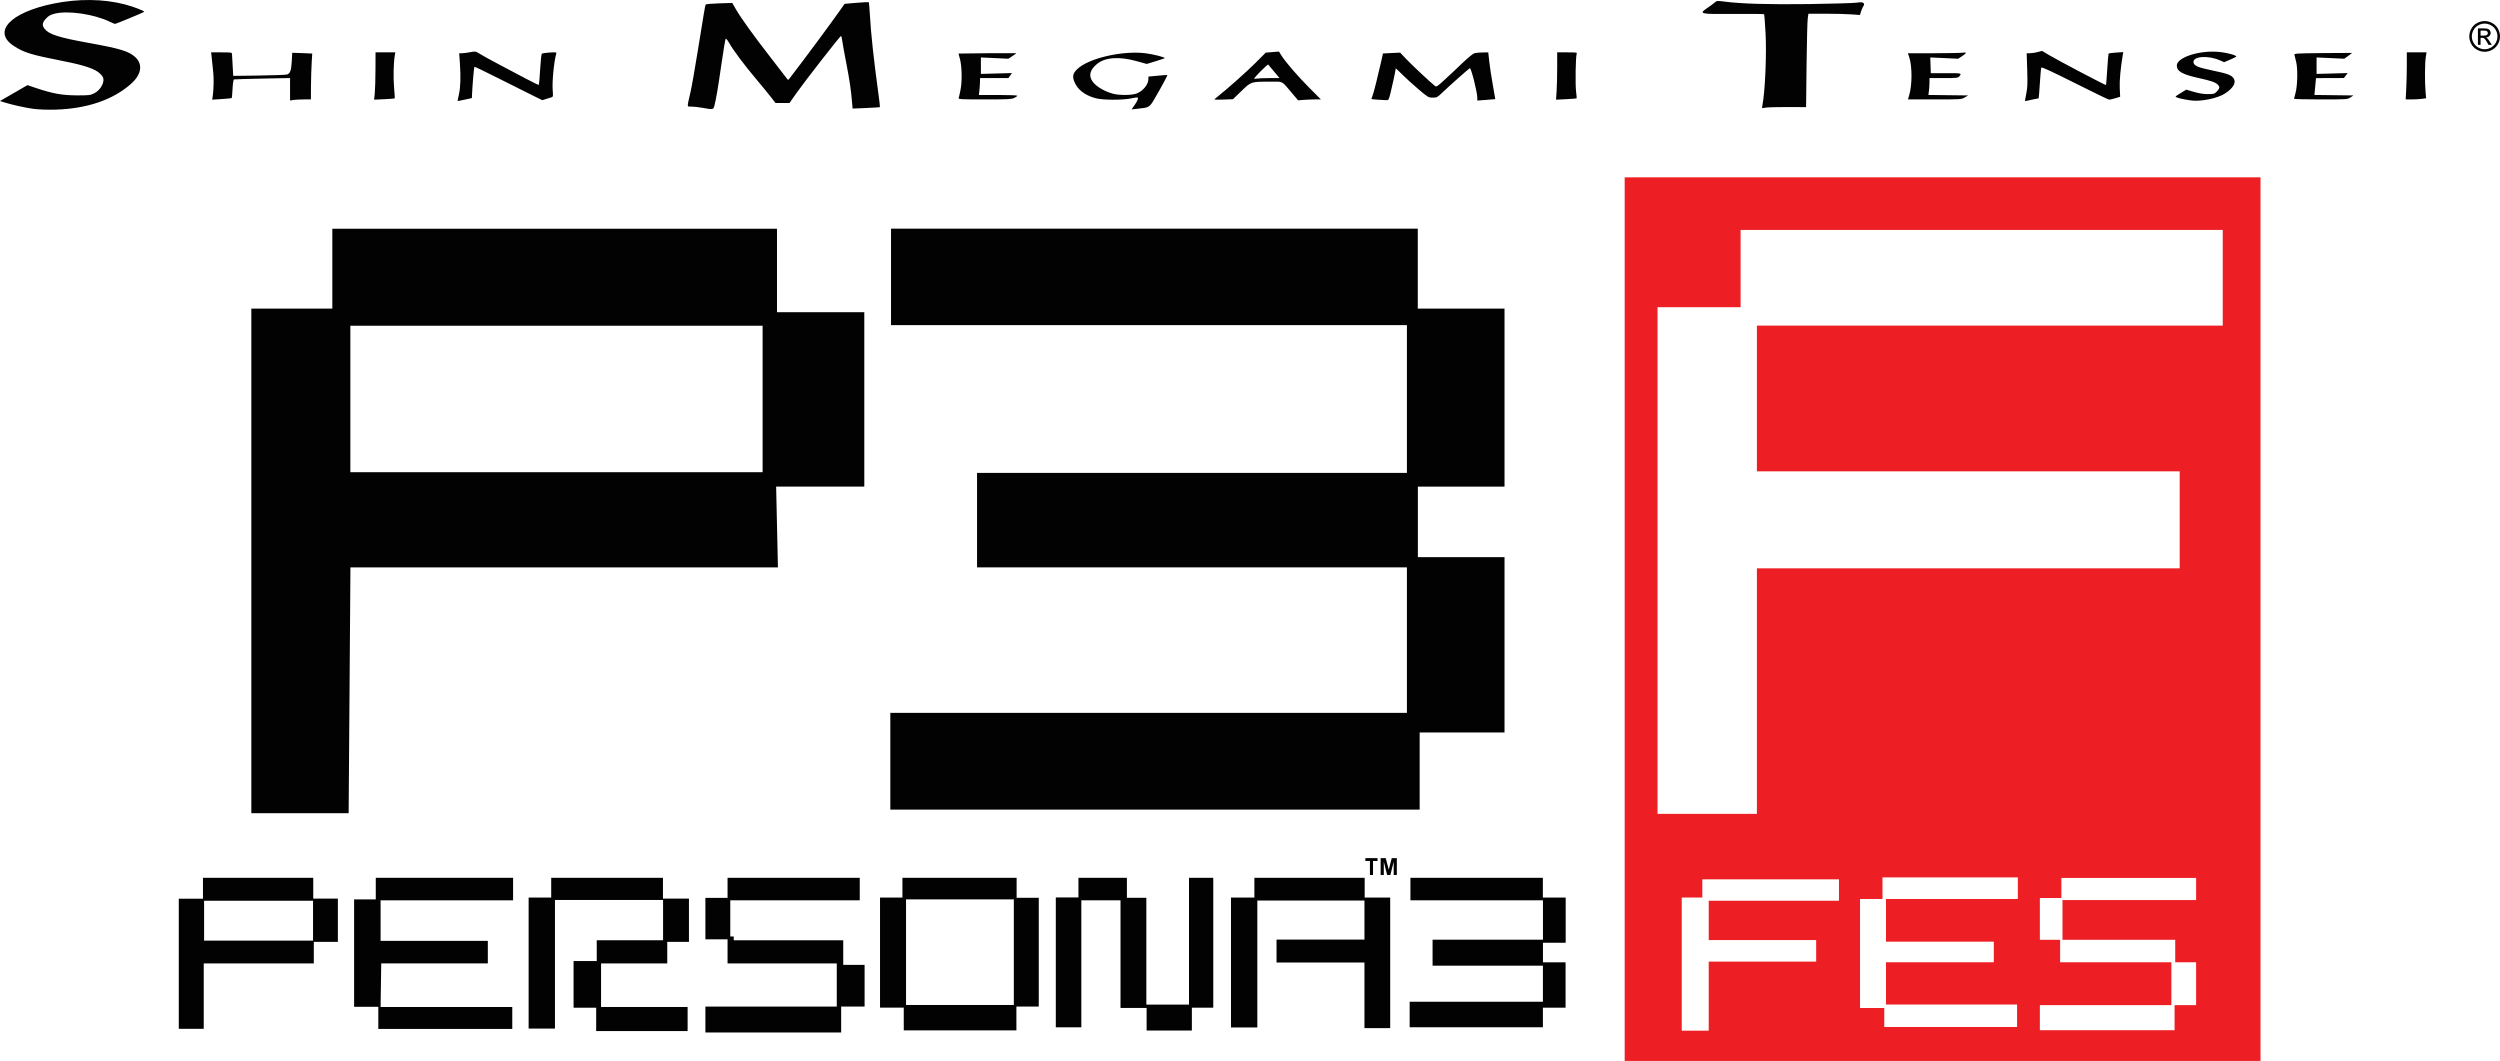 <?xml version="1.0" encoding="UTF-8"?>
<svg xmlns="http://www.w3.org/2000/svg" xmlns:xlink="http://www.w3.org/1999/xlink" width="365pt" height="154.9pt" viewBox="0 0 365 154.9" version="1.1">
<defs>
<clipPath id="clip1">
  <path d="M 237 25 L 331 25 L 331 154.898 L 237 154.898 Z M 237 25 "/>
</clipPath>
</defs>
<g id="surface1">
<path style=" stroke:none;fill-rule:nonzero;fill:rgb(0.8%,0.8%,0.8%);fill-opacity:1;" d="M 351.312 12.938 C 351.359 12.07 351.395 10.527 351.395 9.504 L 351.395 7.645 L 354.273 7.645 L 354.164 8.324 C 354.027 9.156 354.008 11.961 354.125 13.336 L 354.211 14.348 L 353.609 14.43 C 353.277 14.477 352.605 14.516 352.117 14.516 L 351.23 14.516 Z M 334.926 14.418 C 334.926 14.363 335.016 14.027 335.121 13.672 C 335.422 12.695 335.496 10.238 335.262 9.133 C 335.156 8.637 335.031 8.129 334.988 8.008 C 334.91 7.809 335.234 7.789 339.125 7.75 C 341.449 7.727 343.367 7.719 343.391 7.727 C 343.41 7.738 343.164 7.934 342.844 8.16 L 342.254 8.574 L 340.234 8.48 L 338.219 8.387 L 338.219 10.789 L 340.492 10.73 L 342.766 10.668 L 342.484 11.027 L 342.211 11.391 L 340.172 11.398 L 338.137 11.406 L 338.02 12.637 L 337.902 13.863 L 340.754 13.898 L 343.602 13.934 L 343.16 14.227 C 342.723 14.512 342.641 14.516 338.82 14.516 C 336.676 14.516 334.926 14.473 334.926 14.422 Z M 278.742 13.898 C 279.195 12.359 279.191 9.641 278.734 8.309 L 278.547 7.773 L 282.312 7.773 C 284.383 7.77 286.289 7.734 286.551 7.691 C 287.184 7.582 287.152 7.758 286.453 8.207 L 285.883 8.578 L 283.852 8.48 L 281.82 8.387 L 281.859 9.539 L 281.895 10.691 L 284.137 10.684 C 286.438 10.672 286.457 10.68 286.035 11.176 C 285.871 11.375 285.59 11.402 283.777 11.402 L 281.703 11.402 L 281.703 12.035 C 281.703 12.379 281.668 12.934 281.625 13.262 L 281.543 13.863 L 284.445 13.898 L 287.344 13.934 L 286.859 14.223 C 286.391 14.508 286.297 14.516 282.469 14.516 L 278.562 14.516 Z M 227.262 13.348 C 227.309 12.684 227.348 11.129 227.348 9.891 L 227.348 7.645 L 228.816 7.645 C 230.168 7.645 230.281 7.66 230.195 7.871 C 230.043 8.25 229.977 12.312 230.105 13.348 C 230.172 13.883 230.211 14.34 230.191 14.363 C 230.172 14.387 229.484 14.438 228.668 14.48 L 227.18 14.555 Z M 139.961 14.32 C 140.004 14.215 140.129 13.648 140.246 13.062 C 140.492 11.805 140.434 9.508 140.121 8.492 C 140.012 8.141 139.938 7.836 139.953 7.82 C 139.98 7.793 148.039 7.738 148.336 7.762 C 148.402 7.77 148.176 7.953 147.836 8.172 L 147.219 8.574 L 143.211 8.387 L 143.211 10.789 L 145.48 10.73 L 147.746 10.668 L 147.484 11.035 L 147.219 11.402 L 143.082 11.402 L 143.082 11.84 C 143.082 12.078 143.047 12.633 143.004 13.07 L 142.922 13.867 L 145.727 13.867 C 147.27 13.867 148.531 13.914 148.531 13.973 C 148.531 14.031 148.328 14.176 148.086 14.297 C 147.695 14.488 147.133 14.516 143.762 14.516 C 140.363 14.516 139.898 14.492 139.961 14.32 Z M 54.719 13.594 C 54.77 13.066 54.816 11.512 54.82 10.141 L 54.828 7.645 L 57.715 7.645 L 57.633 8.129 C 57.453 9.215 57.406 11.426 57.539 12.82 C 57.613 13.637 57.652 14.328 57.621 14.359 C 57.59 14.395 56.902 14.449 56.09 14.484 L 54.621 14.551 Z M 201.086 14.551 C 200.613 14.523 200.23 14.477 200.23 14.445 C 200.23 14.414 200.312 14.172 200.414 13.902 C 200.59 13.445 201.191 11.039 201.695 8.793 L 201.914 7.805 L 203.168 7.742 L 204.422 7.684 L 205.336 8.648 C 206.117 9.477 208.82 12.008 209.512 12.555 C 209.711 12.715 209.852 12.621 210.844 11.711 C 212.152 10.504 211.902 10.738 213.586 9.133 C 214.332 8.422 215.098 7.801 215.285 7.758 C 215.473 7.711 215.996 7.668 216.453 7.66 L 217.285 7.645 L 217.438 9.035 C 217.52 9.805 217.758 11.336 217.961 12.441 C 218.164 13.547 218.32 14.457 218.309 14.469 C 218.297 14.48 217.699 14.535 216.988 14.586 L 215.688 14.68 L 215.688 14.281 C 215.688 13.473 214.785 9.887 214.598 9.953 C 214.461 10.004 211.617 12.523 210.562 13.535 C 209.852 14.215 209.77 14.258 209.168 14.254 C 208.551 14.25 208.484 14.211 207.07 13.008 C 206.27 12.328 205.199 11.355 204.695 10.844 C 204.191 10.336 203.777 9.953 203.777 9.996 C 203.777 10.207 203.234 12.746 203 13.641 C 202.738 14.633 202.73 14.645 202.34 14.621 C 202.117 14.605 201.555 14.574 201.086 14.551 Z M 185.301 11.402 L 186.809 11.402 L 186.027 10.465 C 185.598 9.945 185.211 9.48 185.164 9.43 C 185.121 9.383 184.602 9.84 184.008 10.453 C 182.973 11.531 182.949 11.566 183.359 11.488 C 183.598 11.441 184.469 11.402 185.301 11.402 Z M 177.297 14.535 C 177.297 14.512 177.453 14.363 177.645 14.211 C 179.172 12.996 182.059 10.434 183.297 9.188 L 184.801 7.68 L 185.77 7.605 L 186.734 7.531 L 187.113 8.141 C 187.703 9.086 189.527 11.188 191.266 12.926 L 192.855 14.516 L 192.012 14.516 C 191.551 14.516 190.801 14.547 190.348 14.582 L 189.523 14.648 L 188.672 13.641 C 187.047 11.723 187.41 11.922 185.492 11.922 C 182.609 11.926 182.691 11.898 181.254 13.285 L 180.012 14.484 L 178.652 14.535 C 177.906 14.562 177.297 14.562 177.297 14.535 Z M 42.348 13.035 L 42.348 11.395 L 38.324 11.473 C 36.113 11.52 34.238 11.574 34.164 11.598 C 34.078 11.621 33.996 12.172 33.953 12.957 C 33.914 13.684 33.859 14.297 33.836 14.32 C 33.812 14.348 33.16 14.41 32.391 14.461 L 30.984 14.551 L 31.082 13.852 C 31.137 13.469 31.184 12.656 31.188 12.047 C 31.195 11.07 31.152 10.52 30.887 8.195 L 30.824 7.645 L 32.34 7.645 C 33.824 7.645 33.859 7.648 33.875 7.934 C 33.883 8.094 33.926 8.867 33.969 9.652 L 34.051 11.078 L 37.852 11.027 C 39.941 11 41.777 10.93 41.93 10.871 C 42.371 10.703 42.527 10.258 42.598 8.941 L 42.664 7.707 L 44.121 7.754 C 44.922 7.777 45.582 7.809 45.586 7.82 C 45.59 7.828 45.551 8.449 45.504 9.199 C 45.457 9.949 45.41 11.449 45.402 12.535 L 45.391 14.516 L 44.344 14.516 C 43.77 14.516 43.086 14.555 42.824 14.598 L 42.348 14.68 Z M 320.098 14.688 C 319.426 14.621 318.203 14.383 317.84 14.238 C 317.523 14.117 317.539 14.098 318.355 13.602 L 319.195 13.086 L 320.293 13.41 C 321.031 13.629 321.703 13.738 322.34 13.738 C 323.215 13.738 323.312 13.711 323.656 13.359 C 324.078 12.926 324.117 12.684 323.809 12.367 C 323.465 12.016 322.832 11.797 321.016 11.395 C 318.621 10.871 317.816 10.41 317.816 9.574 C 317.816 8.445 320.777 7.406 323.582 7.551 C 324.859 7.613 326.703 8.078 326.48 8.281 C 326.422 8.336 326 8.539 325.547 8.73 L 324.719 9.082 L 324.152 8.828 C 322.395 8.039 320.117 8.207 320.25 9.113 C 320.324 9.609 320.895 9.852 323.031 10.293 C 325.258 10.754 325.805 10.961 326.129 11.469 C 326.523 12.086 326.004 12.941 324.762 13.703 C 323.719 14.348 321.492 14.816 320.098 14.688 Z M 295.645 14.688 C 295.645 14.629 295.734 14.145 295.848 13.605 C 296.012 12.82 296.035 12.176 295.973 10.203 L 295.895 7.773 L 296.375 7.773 C 296.637 7.773 297.145 7.695 297.5 7.602 L 298.145 7.43 L 299.145 8.031 C 300.305 8.734 307.43 12.484 307.48 12.418 C 307.5 12.395 307.578 11.359 307.656 10.121 C 307.734 8.879 307.824 7.84 307.855 7.809 C 307.887 7.777 308.383 7.719 308.953 7.676 L 309.996 7.605 L 309.922 8.047 C 309.59 10.039 309.434 11.754 309.484 12.863 L 309.543 14.129 L 308.832 14.344 C 308.441 14.465 308.031 14.555 307.922 14.547 C 307.812 14.539 305.562 13.449 302.926 12.125 C 299.758 10.531 298.102 9.766 298.043 9.859 C 297.992 9.941 297.914 10.656 297.871 11.449 C 297.824 12.246 297.754 13.223 297.715 13.625 L 297.641 14.359 L 296.863 14.508 C 296.434 14.594 295.984 14.688 295.863 14.727 C 295.742 14.762 295.641 14.746 295.641 14.688 Z M 66.805 14.715 C 66.805 14.684 66.891 14.27 67 13.797 C 67.234 12.762 67.285 11.215 67.145 9.23 L 67.043 7.773 L 67.449 7.773 C 67.668 7.773 68.207 7.703 68.645 7.621 C 69.426 7.477 69.445 7.48 70.082 7.879 C 70.434 8.102 71.68 8.789 72.852 9.406 C 74.02 10.027 75.797 10.965 76.797 11.492 C 77.797 12.02 78.645 12.43 78.672 12.395 C 78.703 12.363 78.789 11.355 78.859 10.152 C 78.93 8.949 79.039 7.914 79.102 7.848 C 79.16 7.785 79.676 7.703 80.242 7.668 C 81.211 7.613 81.273 7.625 81.207 7.852 C 80.867 9.066 80.586 12.02 80.699 13.238 C 80.762 13.934 80.738 14.133 80.602 14.176 C 80.504 14.207 80.145 14.32 79.801 14.43 L 79.176 14.625 L 77.773 13.938 C 77 13.562 74.785 12.453 72.848 11.473 C 70.91 10.488 69.297 9.715 69.262 9.75 C 69.203 9.812 68.988 12.266 68.926 13.605 L 68.895 14.316 L 68.262 14.461 C 67.148 14.711 66.805 14.77 66.805 14.715 Z M 257.297 15.465 C 257.703 13.426 257.941 8.027 257.77 4.785 C 257.691 3.336 257.594 2.117 257.555 2.078 C 257.516 2.035 255.559 2.016 253.207 2.035 C 248.105 2.074 247.984 2.047 249.277 1.16 C 249.727 0.855 250.215 0.488 250.371 0.348 C 250.633 0.102 250.719 0.098 251.77 0.234 C 254.211 0.555 258.238 0.672 264.156 0.594 C 267.43 0.547 270.512 0.457 270.996 0.395 C 271.684 0.301 271.922 0.312 272.055 0.441 C 272.199 0.586 272.195 0.66 272.039 0.918 C 271.934 1.086 271.781 1.441 271.699 1.707 L 271.551 2.188 L 270.324 2.098 C 269.648 2.047 267.957 2.004 266.562 2.004 L 264.027 2.004 L 263.93 2.715 C 263.871 3.109 263.797 6.176 263.758 9.535 L 263.688 15.641 L 260.941 15.629 C 259.434 15.621 257.98 15.664 257.715 15.723 C 257.23 15.828 257.227 15.824 257.297 15.465 Z M 165.426 15.664 C 165.922 14.969 166.145 14.566 166.145 14.371 C 166.145 14.184 166.059 14.184 165.227 14.355 C 163.863 14.637 160.973 14.625 159.938 14.336 C 158.316 13.883 157.266 13.043 156.82 11.844 C 156.551 11.121 156.66 10.691 157.266 10.102 C 158.895 8.516 163.84 7.359 167.219 7.773 C 168.391 7.914 170.164 8.371 170.043 8.496 C 170.012 8.527 169.41 8.727 168.707 8.945 L 167.426 9.336 L 165.93 8.922 C 163.344 8.203 161.262 8.371 160.086 9.402 C 159.207 10.176 158.973 10.891 159.359 11.648 C 159.77 12.461 161.051 13.289 162.512 13.688 C 163.402 13.93 165.211 13.918 165.906 13.668 C 166.848 13.328 167.664 12.348 167.664 11.559 L 167.664 11.184 L 169.027 11.051 C 169.777 10.977 170.41 10.934 170.434 10.957 C 170.484 11.004 169.48 12.859 168.531 14.48 C 167.832 15.672 167.77 15.707 166.09 15.879 L 165.211 15.969 Z M 102.535 15.738 C 102.012 15.645 101.309 15.566 100.969 15.562 C 100.258 15.551 100.273 15.828 100.82 13.414 C 101 12.629 101.457 10.031 101.84 7.645 C 102.82 1.559 102.949 0.797 103.031 0.66 C 103.074 0.598 103.965 0.52 105.012 0.488 L 106.914 0.434 L 107.438 1.348 C 108.148 2.59 110.051 5.234 112.52 8.406 C 113.648 9.859 114.684 11.199 114.82 11.387 C 115.043 11.699 115.078 11.711 115.23 11.512 C 117.336 8.777 121.574 3.059 122.715 1.41 L 123.309 0.559 L 125.051 0.41 C 126.012 0.332 126.82 0.293 126.848 0.32 C 126.879 0.352 126.945 1.18 127.004 2.164 C 127.156 4.938 127.566 8.699 128.262 13.793 C 128.398 14.785 128.492 15.617 128.469 15.641 C 128.445 15.664 127.535 15.723 126.453 15.77 L 124.48 15.852 L 124.402 14.957 C 124.238 13.059 124.051 11.766 123.566 9.266 C 123.289 7.836 123.02 6.352 122.969 5.957 C 122.914 5.566 122.836 5.242 122.793 5.242 C 122.664 5.242 117.492 11.875 116.332 13.523 L 115.27 15.035 L 113.219 15.035 L 112.598 14.227 C 112.254 13.781 111.281 12.594 110.434 11.586 C 108.652 9.473 107.043 7.32 106.461 6.273 C 106.234 5.875 106.008 5.598 105.949 5.656 C 105.891 5.715 105.609 7.395 105.324 9.395 C 104.824 12.867 104.566 14.395 104.297 15.453 C 104.156 16.016 104.113 16.02 102.535 15.738 Z M 4.844 15.887 C 3.637 15.727 1.523 15.246 0.426 14.887 L 0 14.746 L 2.004 13.59 L 4.008 12.43 L 5.383 12.891 C 7.754 13.68 9.098 13.914 11.242 13.926 C 12.996 13.93 13.188 13.906 13.758 13.621 C 14.496 13.25 15.105 12.371 15.105 11.684 C 15.105 11.328 15 11.129 14.609 10.754 C 13.902 10.062 12.363 9.535 9.277 8.93 C 4.5 7.988 3.496 7.68 2.008 6.703 C -1.16 4.625 1.488 1.812 7.82 0.523 C 11.426 -0.211 15.105 -0.168 18.203 0.637 C 19.496 0.973 21.168 1.617 21.047 1.73 C 20.953 1.824 16.93 3.492 16.801 3.492 C 16.73 3.492 16.387 3.352 16.039 3.18 C 13.773 2.062 9.887 1.496 7.941 2.004 C 7.363 2.156 7.074 2.32 6.711 2.715 C 6.168 3.297 6.113 3.688 6.5 4.195 C 7.137 5.023 8.551 5.473 13.078 6.289 C 17.535 7.094 18.781 7.473 19.727 8.32 C 20.902 9.371 20.66 10.898 19.102 12.266 C 16.449 14.598 12.68 15.875 8.074 16.008 C 6.895 16.039 5.668 15.996 4.844 15.887 "/>
<path style=" stroke:none;fill-rule:nonzero;fill:rgb(0.8%,0.8%,0.8%);fill-opacity:1;" d="M 362.164 5.199 L 362.637 5.199 C 362.863 5.199 363.016 5.164 363.102 5.098 C 363.184 5.027 363.223 4.941 363.223 4.828 C 363.223 4.758 363.203 4.695 363.164 4.637 C 363.125 4.582 363.07 4.539 363 4.512 C 362.93 4.484 362.797 4.469 362.609 4.469 L 362.164 4.469 Z M 361.777 6.555 L 361.777 4.145 L 362.605 4.145 C 362.887 4.145 363.094 4.164 363.219 4.211 C 363.348 4.254 363.449 4.332 363.523 4.441 C 363.598 4.555 363.637 4.672 363.637 4.797 C 363.637 4.973 363.574 5.129 363.445 5.258 C 363.32 5.387 363.156 5.461 362.945 5.477 C 363.031 5.512 363.102 5.555 363.152 5.605 C 363.25 5.699 363.367 5.859 363.508 6.082 L 363.805 6.555 L 363.328 6.555 L 363.113 6.176 C 362.945 5.875 362.809 5.688 362.707 5.613 C 362.637 5.559 362.531 5.531 362.395 5.531 L 362.164 5.531 L 362.164 6.555 Z M 362.758 3.445 C 362.445 3.445 362.137 3.523 361.84 3.688 C 361.543 3.848 361.309 4.078 361.141 4.379 C 360.973 4.68 360.887 4.992 360.887 5.316 C 360.887 5.641 360.969 5.949 361.137 6.246 C 361.301 6.539 361.531 6.773 361.828 6.938 C 362.129 7.102 362.438 7.188 362.758 7.188 C 363.082 7.188 363.391 7.102 363.691 6.938 C 363.988 6.773 364.219 6.539 364.383 6.246 C 364.547 5.949 364.629 5.641 364.629 5.316 C 364.629 4.992 364.547 4.68 364.379 4.379 C 364.211 4.078 363.977 3.848 363.68 3.688 C 363.379 3.523 363.07 3.445 362.758 3.445 Z M 362.758 3.074 C 363.137 3.074 363.504 3.172 363.863 3.363 C 364.219 3.555 364.5 3.832 364.699 4.191 C 364.898 4.551 365 4.926 365 5.316 C 365 5.703 364.902 6.074 364.703 6.43 C 364.508 6.785 364.23 7.062 363.875 7.262 C 363.52 7.461 363.148 7.559 362.758 7.559 C 362.371 7.559 362 7.461 361.645 7.262 C 361.289 7.062 361.012 6.785 360.812 6.43 C 360.613 6.074 360.516 5.703 360.516 5.316 C 360.516 4.926 360.617 4.551 360.816 4.191 C 361.02 3.832 361.297 3.555 361.656 3.363 C 362.016 3.172 362.383 3.074 362.758 3.074 "/>
<path style=" stroke:none;fill-rule:nonzero;fill:rgb(0.8%,0.8%,0.8%);fill-opacity:1;" d="M 111.34 68.938 L 111.34 47.555 L 51.152 47.555 L 51.152 68.938 Z M 126.188 71.047 L 113.316 71.047 L 113.578 82.836 L 51.164 82.836 L 50.902 118.73 L 36.695 118.73 L 36.695 45.055 L 48.52 45.055 L 48.52 33.398 L 113.441 33.398 L 113.441 45.582 L 126.188 45.582 L 126.188 71.047 "/>
<path style=" stroke:none;fill-rule:nonzero;fill:rgb(0.8%,0.8%,0.8%);fill-opacity:1;" d="M 219.66 106.941 L 207.27 106.941 L 207.27 118.203 L 129.988 118.203 L 129.988 104.078 L 205.41 104.078 L 205.41 82.836 L 142.648 82.836 L 142.648 69.043 L 205.41 69.043 L 205.41 47.469 L 130.09 47.469 L 130.09 33.383 L 206.996 33.383 L 206.996 45.055 L 219.66 45.055 L 219.66 71.047 L 207.008 71.047 L 207.008 81.344 L 219.66 81.344 L 219.66 106.941 "/>
<path style=" stroke:none;fill-rule:nonzero;fill:rgb(0.8%,0.8%,0.8%);fill-opacity:1;" d="M 200.008 127.75 L 200.008 125.703 L 199.344 125.703 L 199.344 125.285 L 201.121 125.285 L 201.121 125.703 L 200.461 125.703 L 200.461 127.75 L 200.008 127.75 "/>
<path style=" stroke:none;fill-rule:nonzero;fill:rgb(0.8%,0.8%,0.8%);fill-opacity:1;" d="M 201.574 127.75 L 201.574 125.285 L 202.316 125.285 L 202.758 126.969 L 203.195 125.285 L 203.938 125.285 L 203.938 127.75 L 203.48 127.75 L 203.48 125.809 L 202.992 127.75 L 202.52 127.75 L 202.035 125.809 L 202.035 127.75 L 201.574 127.75 "/>
<path style=" stroke:none;fill-rule:nonzero;fill:rgb(0.8%,0.8%,0.8%);fill-opacity:1;" d="M 45.703 137.332 L 45.703 131.508 L 29.797 131.508 L 29.797 137.332 Z M 49.328 137.512 L 45.816 137.512 L 45.816 140.66 L 29.746 140.66 L 29.746 150.207 L 26.102 150.207 L 26.102 131.211 L 29.633 131.211 L 29.633 128.16 L 45.734 128.16 L 45.734 131.195 L 49.328 131.195 L 49.328 137.512 "/>
<path style=" stroke:none;fill-rule:nonzero;fill:rgb(0.8%,0.8%,0.8%);fill-opacity:1;" d="M 74.91 131.445 L 55.566 131.445 L 55.566 137.371 L 71.223 137.371 L 71.223 140.66 L 55.66 140.66 L 55.566 147.02 L 74.793 147.02 L 74.793 150.223 L 55.234 150.223 L 55.234 146.996 L 51.699 146.996 L 51.699 131.309 L 54.863 131.309 L 54.863 128.16 L 74.91 128.16 L 74.91 131.445 "/>
<path style=" stroke:none;fill-rule:nonzero;fill:rgb(0.8%,0.8%,0.8%);fill-opacity:1;" d="M 100.586 137.512 L 97.418 137.512 L 97.418 140.66 L 87.754 140.66 L 87.754 147.02 L 100.391 147.02 L 100.391 150.535 L 87.043 150.535 L 87.043 147.125 L 83.742 147.125 L 83.742 140.312 L 87.125 140.312 L 87.125 137.277 L 96.809 137.277 L 96.809 131.395 L 81.023 131.395 L 81.023 150.172 L 77.18 150.172 L 77.18 131.043 L 80.477 131.043 L 80.477 128.16 L 96.793 128.16 L 96.793 131.195 L 100.586 131.195 L 100.586 137.512 "/>
<path style=" stroke:none;fill-rule:nonzero;fill:rgb(0.8%,0.8%,0.8%);fill-opacity:1;" d="M 126.23 146.957 L 122.809 146.957 L 122.809 150.742 L 102.988 150.742 L 102.988 146.961 L 122.168 146.961 L 122.168 140.66 L 106.223 140.66 L 106.223 137.141 L 102.988 137.141 L 102.988 131.09 L 106.223 131.09 L 106.223 128.16 L 125.523 128.16 L 125.523 131.445 L 106.621 131.445 L 106.621 136.727 L 107.125 136.727 L 107.125 137.281 L 123.113 137.281 L 123.113 140.871 L 126.23 140.871 L 126.23 146.957 "/>
<path style=" stroke:none;fill-rule:nonzero;fill:rgb(0.8%,0.8%,0.8%);fill-opacity:1;" d="M 148.02 146.727 L 148.02 131.309 L 132.281 131.309 L 132.281 146.727 Z M 151.66 146.957 L 148.395 146.957 L 148.395 150.434 L 131.949 150.434 L 131.949 147.113 L 128.484 147.113 L 128.484 131.043 L 131.754 131.043 L 131.754 128.16 L 148.426 128.16 L 148.426 131.078 L 151.66 131.078 L 151.66 146.957 "/>
<path style=" stroke:none;fill-rule:nonzero;fill:rgb(0.8%,0.8%,0.8%);fill-opacity:1;" d="M 177.137 147.121 L 174.012 147.121 L 174.012 150.457 L 167.406 150.457 L 167.406 147.16 L 163.594 147.16 L 163.594 131.445 L 157.875 131.445 L 157.875 149.988 L 154.148 149.988 L 154.148 131.027 L 157.453 131.027 L 157.453 128.16 L 164.527 128.16 L 164.527 131.078 L 167.367 131.078 L 167.367 146.672 L 173.594 146.672 L 173.594 128.16 L 177.137 128.16 L 177.137 147.121 "/>
<path style=" stroke:none;fill-rule:nonzero;fill:rgb(0.8%,0.8%,0.8%);fill-opacity:1;" d="M 202.969 150.105 L 199.211 150.105 L 199.211 140.527 L 186.375 140.527 L 186.375 137.18 L 199.211 137.18 L 199.211 131.477 L 183.57 131.477 L 183.57 150.008 L 179.723 150.008 L 179.723 131.043 L 183.141 131.043 L 183.141 128.16 L 199.242 128.16 L 199.242 131.043 L 202.969 131.043 L 202.969 150.105 "/>
<path style=" stroke:none;fill-rule:nonzero;fill:rgb(0.8%,0.8%,0.8%);fill-opacity:1;" d="M 228.574 147.121 L 225.262 147.121 L 225.262 149.98 L 205.809 149.98 L 205.809 146.254 L 225.266 146.254 L 225.266 140.988 L 209.156 140.988 L 209.156 137.195 L 225.273 137.195 L 225.273 131.445 L 205.922 131.445 L 205.922 128.16 L 225.258 128.16 L 225.258 131.043 L 228.59 131.043 L 228.59 137.641 L 225.273 137.641 L 225.273 140.5 L 228.574 140.5 L 228.574 147.121 "/>
<g clip-path="url(#clip1)" clip-rule="nonzero">
<path style=" stroke:none;fill-rule:nonzero;fill:rgb(92.899%,12.199%,14.099%);fill-opacity:1;" d="M 248.539 128.387 L 268.488 128.387 L 268.488 131.508 L 249.473 131.508 L 249.473 137.254 L 265.16 137.254 L 265.16 140.398 L 249.473 140.398 L 249.473 150.477 L 245.535 150.477 L 245.535 131.039 L 248.539 131.039 Z M 300.961 128.176 L 320.633 128.176 L 320.633 131.414 L 301.125 131.414 L 301.125 137.211 L 317.582 137.211 L 317.582 140.492 L 320.633 140.492 L 320.633 146.754 L 317.488 146.754 L 317.488 150.406 L 297.82 150.406 L 297.82 146.754 L 317.023 146.754 L 317.023 140.492 L 300.777 140.492 L 300.777 137.211 L 297.82 137.211 L 297.82 131.109 L 300.961 131.109 Z M 274.844 128.105 L 294.605 128.105 L 294.605 131.25 L 275.355 131.25 L 275.355 137.488 L 291.094 137.488 L 291.094 140.492 L 275.355 140.492 L 275.355 146.66 L 294.492 146.66 L 294.492 149.941 L 275.102 149.941 L 275.102 147.172 L 271.562 147.172 L 271.562 131.25 L 274.844 131.25 Z M 254.129 33.566 L 324.52 33.566 L 324.52 47.539 L 256.508 47.539 L 256.508 68.816 L 318.234 68.816 L 318.234 82.973 L 256.508 82.973 L 256.508 118.828 L 242 118.828 L 242 44.855 L 254.129 44.855 Z M 237.203 25.895 L 237.203 154.898 L 330.035 154.898 L 330.035 25.895 L 237.203 25.895 "/>
</g>
</g>
</svg>
